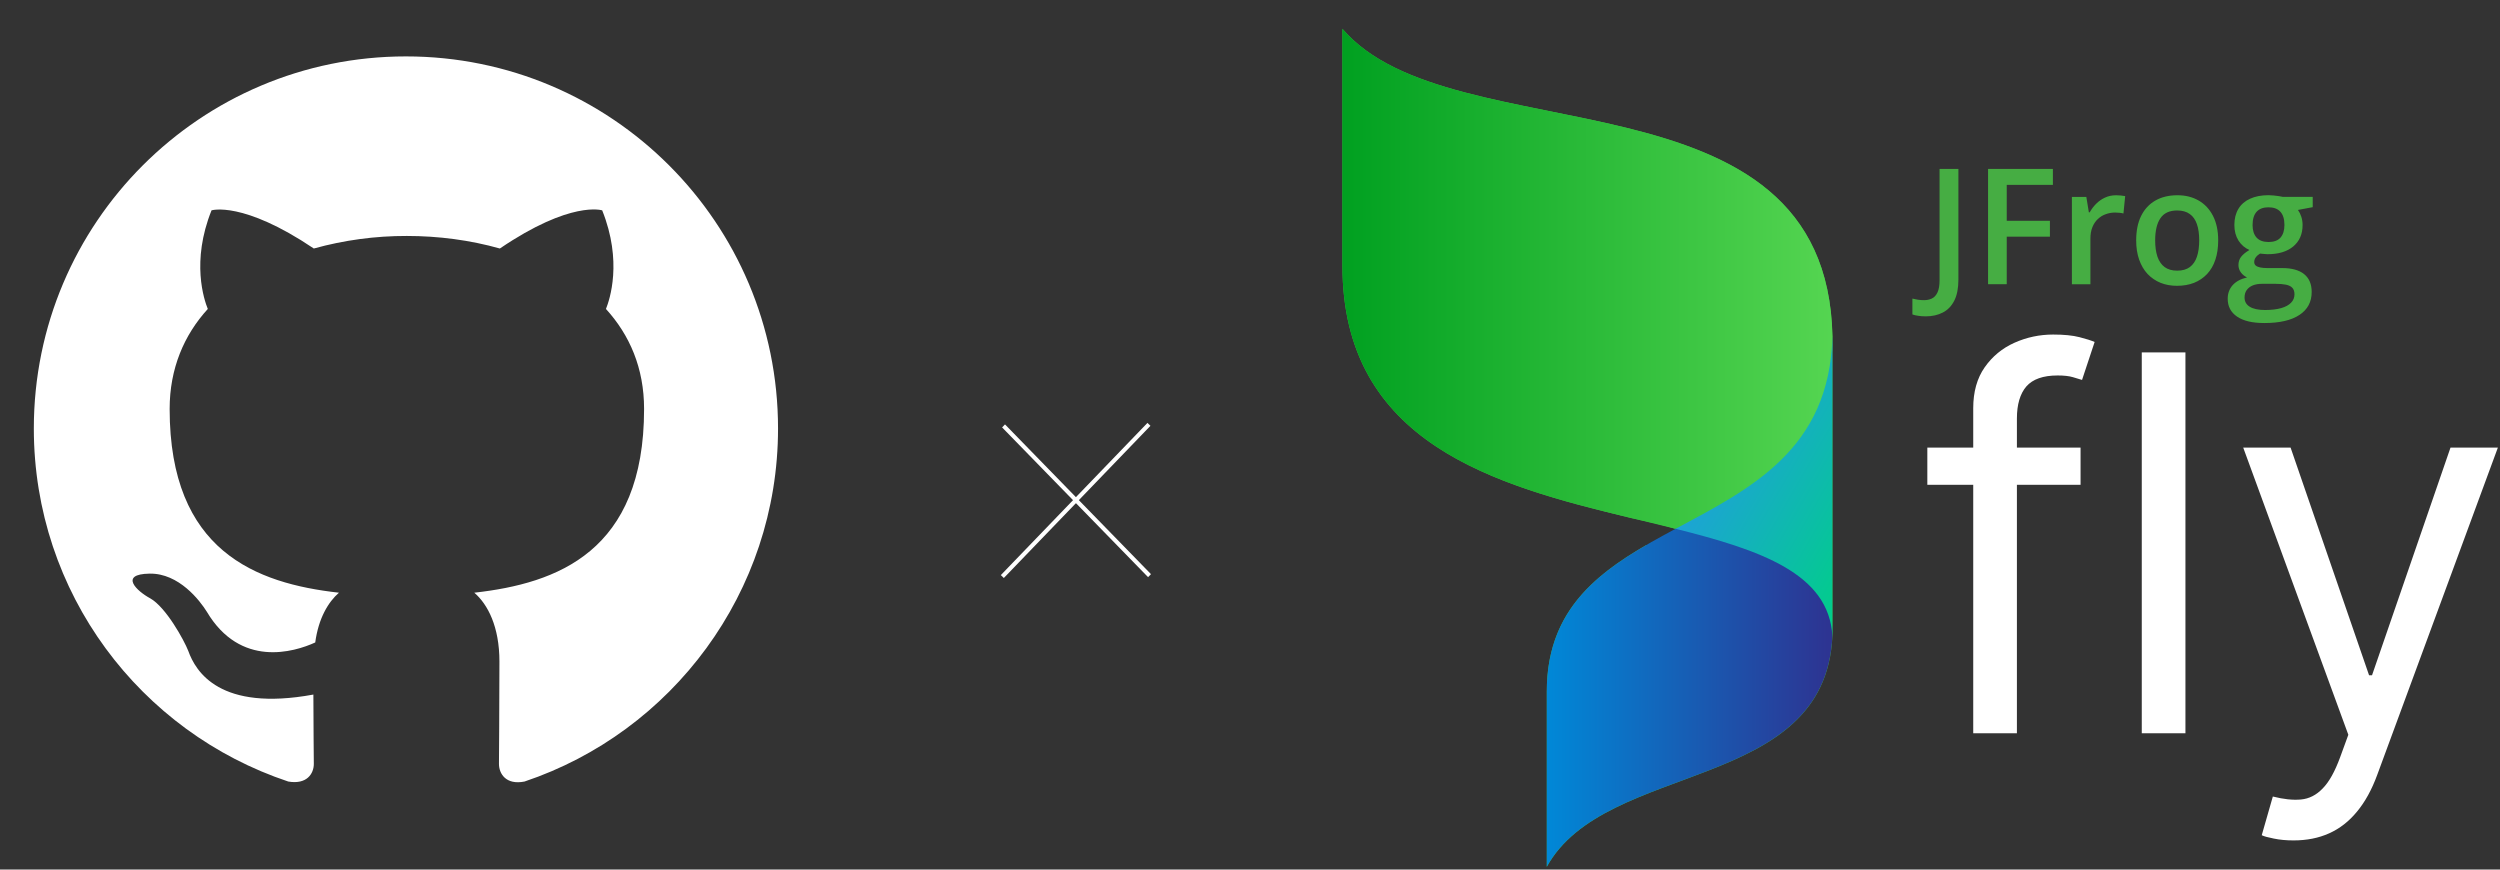 <svg xmlns="http://www.w3.org/2000/svg" width="598" height="208" viewBox="0 0 598 208" fill="none"><rect x="0" y="0" width="598" height="208" fill="#333333" stroke="none"/><path d="M97.099 13.491C47.926 13.491 8.092 53.326 8.092 102.498C8.092 141.88 33.572 175.152 68.948 186.942C73.399 187.719 75.066 185.057 75.066 182.718C75.066 180.598 74.96 173.591 74.96 166.138C52.595 170.257 46.81 160.685 45.03 155.684C44.026 153.119 39.689 145.222 35.911 143.11C32.795 141.435 28.337 137.324 35.797 137.211C42.805 137.098 47.813 143.66 49.48 146.338C57.491 159.795 70.284 156.016 75.406 153.677C76.182 147.892 78.521 144 81.078 141.775C61.27 139.55 40.579 131.871 40.579 97.821C40.579 88.144 44.026 80.133 49.707 73.903C48.809 71.678 45.693 62.558 50.597 50.316C50.597 50.316 58.049 47.986 75.066 59.443C82.311 57.433 89.798 56.423 97.317 56.441C104.891 56.441 112.457 57.437 119.569 59.443C136.594 47.872 144.046 50.316 144.046 50.316C148.942 62.558 145.834 71.678 144.944 73.903C150.616 80.133 154.064 88.039 154.064 97.821C154.064 131.984 133.26 139.55 113.452 141.775C116.68 144.558 119.464 149.899 119.464 158.241C119.464 170.144 119.351 179.716 119.351 182.718C119.351 185.057 121.018 187.832 125.468 186.942C160.626 175.152 186.106 141.775 186.106 102.498C186.106 53.326 146.279 13.491 97.099 13.491Z" fill="white"></path><path d="M274.829 101.506L239.758 137.911" stroke="white"></path><line y1="-0.5" x2="50.027" y2="-0.5" transform="matrix(-0.698 -0.716 0.694 -0.72 275.314 137.335)" stroke="white"></line><path d="M438.31 152.088C438.31 152.125 438.313 152.161 438.313 152.198C436.57 189.709 384.063 181.832 369.998 207.334V165.429C369.998 147.028 380.754 137.957 393.722 130.414C396.102 130.949 398.438 131.502 400.62 132.166C402.211 132.649 403.753 133.155 405.238 133.684C393.652 140.383 382.502 144.585 382.502 159.799V184.174C387.864 180.466 393.845 177.759 399.445 175.226C415.336 168.049 425.121 162.784 425.809 146.089C425.795 141.274 423.868 137.906 421.359 135.584L421.364 135.587L421.331 135.559C419.926 134.266 418.34 133.299 416.805 132.587C412.544 130.344 406.824 128.334 400.796 126.499L400.807 126.493L400.628 126.448L400.62 126.445C397.328 125.447 393.683 124.691 390.06 123.887C357.749 116.098 321.105 106.155 321.105 63.541V6.895C347.159 37.483 437.037 14.876 438.329 80.501H438.332C438.332 80.546 438.329 80.588 438.327 80.633C438.327 80.936 438.321 81.234 438.318 81.535V152.215C438.315 152.172 438.313 152.13 438.31 152.088Z" fill="#40BE46"></path><path fill-rule="evenodd" clip-rule="evenodd" d="M321.104 6.892C347.154 37.48 437.024 14.873 438.316 80.498C438.316 114.501 416.842 124.899 400.814 126.49C366.525 117.928 321.104 110.981 321.104 63.539V6.895V6.892Z" fill="url(#paint0_linear_80_2697)"></path><path fill-rule="evenodd" clip-rule="evenodd" d="M369.99 207.332C384.055 181.833 436.562 189.71 438.302 152.198C438.302 127.233 416.083 123.829 400.813 126.477C384.925 135.014 369.99 143.74 369.99 165.427V207.329V207.332Z" fill="url(#paint1_linear_80_2697)"></path><path fill-rule="evenodd" clip-rule="evenodd" d="M438.302 152.209V80.498C437.656 107.566 418.623 116.919 400.811 126.491C421.135 131.568 437.555 137.223 438.302 152.209Z" fill="url(#paint2_linear_80_2697)"></path><path d="M497.67 107.072V115.969H461.018V107.072H497.67ZM471.997 175.401V97.641C471.997 93.728 472.911 90.464 474.741 87.853C476.57 85.244 478.945 83.284 481.868 81.98C484.789 80.676 487.874 80.024 491.119 80.024C493.687 80.024 495.782 80.232 497.404 80.648C499.027 81.064 500.238 81.449 501.035 81.803L498.025 90.877C497.494 90.7 496.758 90.475 495.812 90.211C494.898 89.944 493.687 89.812 492.182 89.812C488.73 89.812 486.235 90.686 484.702 92.437C483.197 94.186 482.444 96.752 482.444 100.131V175.401H471.997ZM522.758 84.296V175.401H512.311V84.296H522.758ZM548.622 201.027C546.851 201.027 545.271 200.878 543.886 200.583C542.498 200.316 541.539 200.049 541.008 199.782L543.662 190.528C546.199 191.18 548.443 191.416 550.389 191.239C552.336 191.062 554.062 190.185 555.57 188.613C557.106 187.07 558.507 184.565 559.774 181.096L561.721 175.758L536.579 107.072H547.911L566.681 161.523H567.388L586.158 107.072H597.489L568.627 185.366C567.33 188.897 565.721 191.818 563.802 194.131C561.883 196.473 559.657 198.21 557.12 199.338C554.611 200.465 551.78 201.027 548.619 201.027H548.622Z" fill="white"></path><path d="M460.6 75.668C459.912 75.668 459.31 75.623 458.798 75.536C458.272 75.46 457.822 75.353 457.447 75.215V71.423C457.847 71.524 458.281 71.611 458.742 71.687C459.207 71.763 459.699 71.8 460.225 71.8C460.913 71.8 461.54 71.668 462.102 71.403C462.664 71.139 463.109 70.661 463.436 69.97C463.775 69.278 463.942 68.303 463.942 67.046V40.405H468.449V66.897C468.449 68.946 468.122 70.613 467.473 71.898C466.821 73.194 465.909 74.144 464.731 74.749C463.556 75.364 462.177 75.673 460.6 75.673V75.668ZM480.013 67.988H475.545V40.403H491.053V44.214H480.013V52.819H490.34V56.611H480.013V67.988ZM506.128 46.705C506.477 46.705 506.861 46.725 507.272 46.761C507.686 46.798 508.041 46.848 508.343 46.913L507.929 51.065C507.666 50.989 507.342 50.933 506.953 50.896C506.578 50.86 506.24 50.84 505.94 50.84C505.151 50.84 504.402 50.972 503.688 51.236C502.975 51.487 502.343 51.877 501.792 52.406C501.241 52.923 500.81 53.57 500.497 54.348C500.184 55.127 500.027 56.035 500.027 57.067V67.991H495.596V47.104H499.051L499.652 50.784H499.859C500.273 50.042 500.785 49.361 501.398 48.746C502.01 48.13 502.712 47.638 503.501 47.273C504.301 46.896 505.179 46.708 506.13 46.708L506.128 46.705ZM530.592 57.497C530.592 59.231 530.366 60.775 529.918 62.118C529.468 63.465 528.811 64.603 527.946 65.534C527.082 66.453 526.044 67.156 524.83 67.648C523.616 68.126 522.245 68.365 520.718 68.365C519.291 68.365 517.985 68.126 516.796 67.648C515.608 67.159 514.573 66.453 513.697 65.534C512.833 64.603 512.164 63.465 511.689 62.118C511.213 60.772 510.975 59.231 510.975 57.497C510.975 55.195 511.37 53.246 512.159 51.647C512.959 50.036 514.097 48.811 515.574 47.967C517.051 47.124 518.81 46.702 520.85 46.702C522.766 46.702 524.455 47.124 525.918 47.967C527.381 48.811 528.528 50.036 529.353 51.647C530.178 53.258 530.592 55.206 530.592 57.497ZM515.515 57.497C515.515 59.018 515.697 60.319 516.061 61.401C516.436 62.484 517.012 63.313 517.789 63.892C518.564 64.457 519.566 64.741 520.794 64.741C522.019 64.741 523.02 64.457 523.798 63.892C524.573 63.313 525.143 62.484 525.507 61.401C525.871 60.319 526.052 59.018 526.052 57.497C526.052 55.976 525.871 54.686 525.507 53.629C525.143 52.561 524.575 51.748 523.798 51.194C523.023 50.629 522.013 50.345 520.774 50.345C518.947 50.345 517.613 50.961 516.774 52.195C515.935 53.426 515.515 55.195 515.515 57.497ZM541.594 77.27C538.777 77.27 536.618 76.761 535.118 75.741C533.616 74.723 532.867 73.295 532.867 71.457C532.867 70.175 533.267 69.084 534.069 68.193C534.869 67.313 536.016 66.703 537.504 66.363C536.939 66.113 536.453 65.722 536.039 65.194C535.639 64.654 535.437 64.055 535.437 63.4C535.437 62.621 535.655 61.952 536.095 61.401C536.531 60.848 537.188 60.314 538.067 59.799C536.978 59.333 536.1 58.579 535.437 57.536C534.785 56.479 534.461 55.239 534.461 53.82C534.461 52.31 534.78 51.029 535.418 49.972C536.055 48.903 536.99 48.091 538.215 47.537C539.44 46.972 540.925 46.688 542.665 46.688C543.04 46.688 543.448 46.714 543.885 46.764C544.335 46.801 544.749 46.851 545.124 46.916C545.513 46.967 545.807 47.023 546.008 47.085H553.2V49.556L549.67 50.216C550.008 50.694 550.277 51.242 550.478 51.858C550.677 52.462 550.777 53.123 550.777 53.84C550.777 56.004 550.033 57.708 548.542 58.953C547.065 60.187 545.026 60.803 542.422 60.803C541.795 60.777 541.188 60.727 540.601 60.651C540.151 60.926 539.806 61.236 539.569 61.576C539.331 61.902 539.211 62.273 539.211 62.689C539.211 63.029 539.331 63.305 539.569 63.518C539.806 63.721 540.156 63.87 540.62 63.971C541.096 64.072 541.672 64.123 542.346 64.123H545.932C548.209 64.123 549.949 64.606 551.152 65.576C552.355 66.546 552.956 67.965 552.956 69.84C552.956 72.219 551.98 74.049 550.028 75.33C548.075 76.626 545.267 77.273 541.597 77.273L541.594 77.27ZM541.762 74.155C543.3 74.155 544.598 74.004 545.647 73.703C546.699 73.402 547.493 72.966 548.03 72.401C548.567 71.847 548.839 71.187 548.839 70.419C548.839 69.739 548.671 69.219 548.332 68.854C547.994 68.488 547.488 68.238 546.811 68.097C546.134 67.96 545.295 67.889 544.293 67.889H541.026C540.212 67.889 539.493 68.016 538.867 68.266C538.24 68.53 537.753 68.907 537.401 69.399C537.062 69.891 536.895 70.481 536.895 71.173C536.895 72.129 537.314 72.865 538.153 73.379C539.004 73.897 540.206 74.153 541.759 74.153L541.762 74.155ZM542.626 57.89C543.916 57.89 544.872 57.539 545.499 56.833C546.125 56.117 546.436 55.11 546.436 53.814C546.436 52.406 546.111 51.349 545.46 50.643C544.822 49.938 543.871 49.586 542.606 49.586C541.367 49.586 540.422 49.946 539.773 50.663C539.135 51.38 538.816 52.443 538.816 53.851C538.816 55.121 539.135 56.114 539.773 56.831C540.425 57.536 541.376 57.888 542.626 57.888V57.89Z" fill="#46AD43"></path><defs><linearGradient id="paint0_linear_80_2697" x1="438.316" y1="65.914" x2="320.396" y2="65.914" gradientUnits="userSpaceOnUse"><stop stop-color="#55D551"></stop><stop offset="1" stop-color="#00A020"></stop></linearGradient><linearGradient id="paint1_linear_80_2697" x1="437.124" y1="167.398" x2="369.232" y2="167.398" gradientUnits="userSpaceOnUse"><stop stop-color="#2D3492"></stop><stop offset="1" stop-color="#0089D8"></stop></linearGradient><linearGradient id="paint2_linear_80_2697" x1="453.801" y1="125.065" x2="409.622" y2="99.623" gradientUnits="userSpaceOnUse"><stop stop-color="#00CF87"></stop><stop offset="1" stop-color="#219DE0"></stop></linearGradient></defs></svg>
